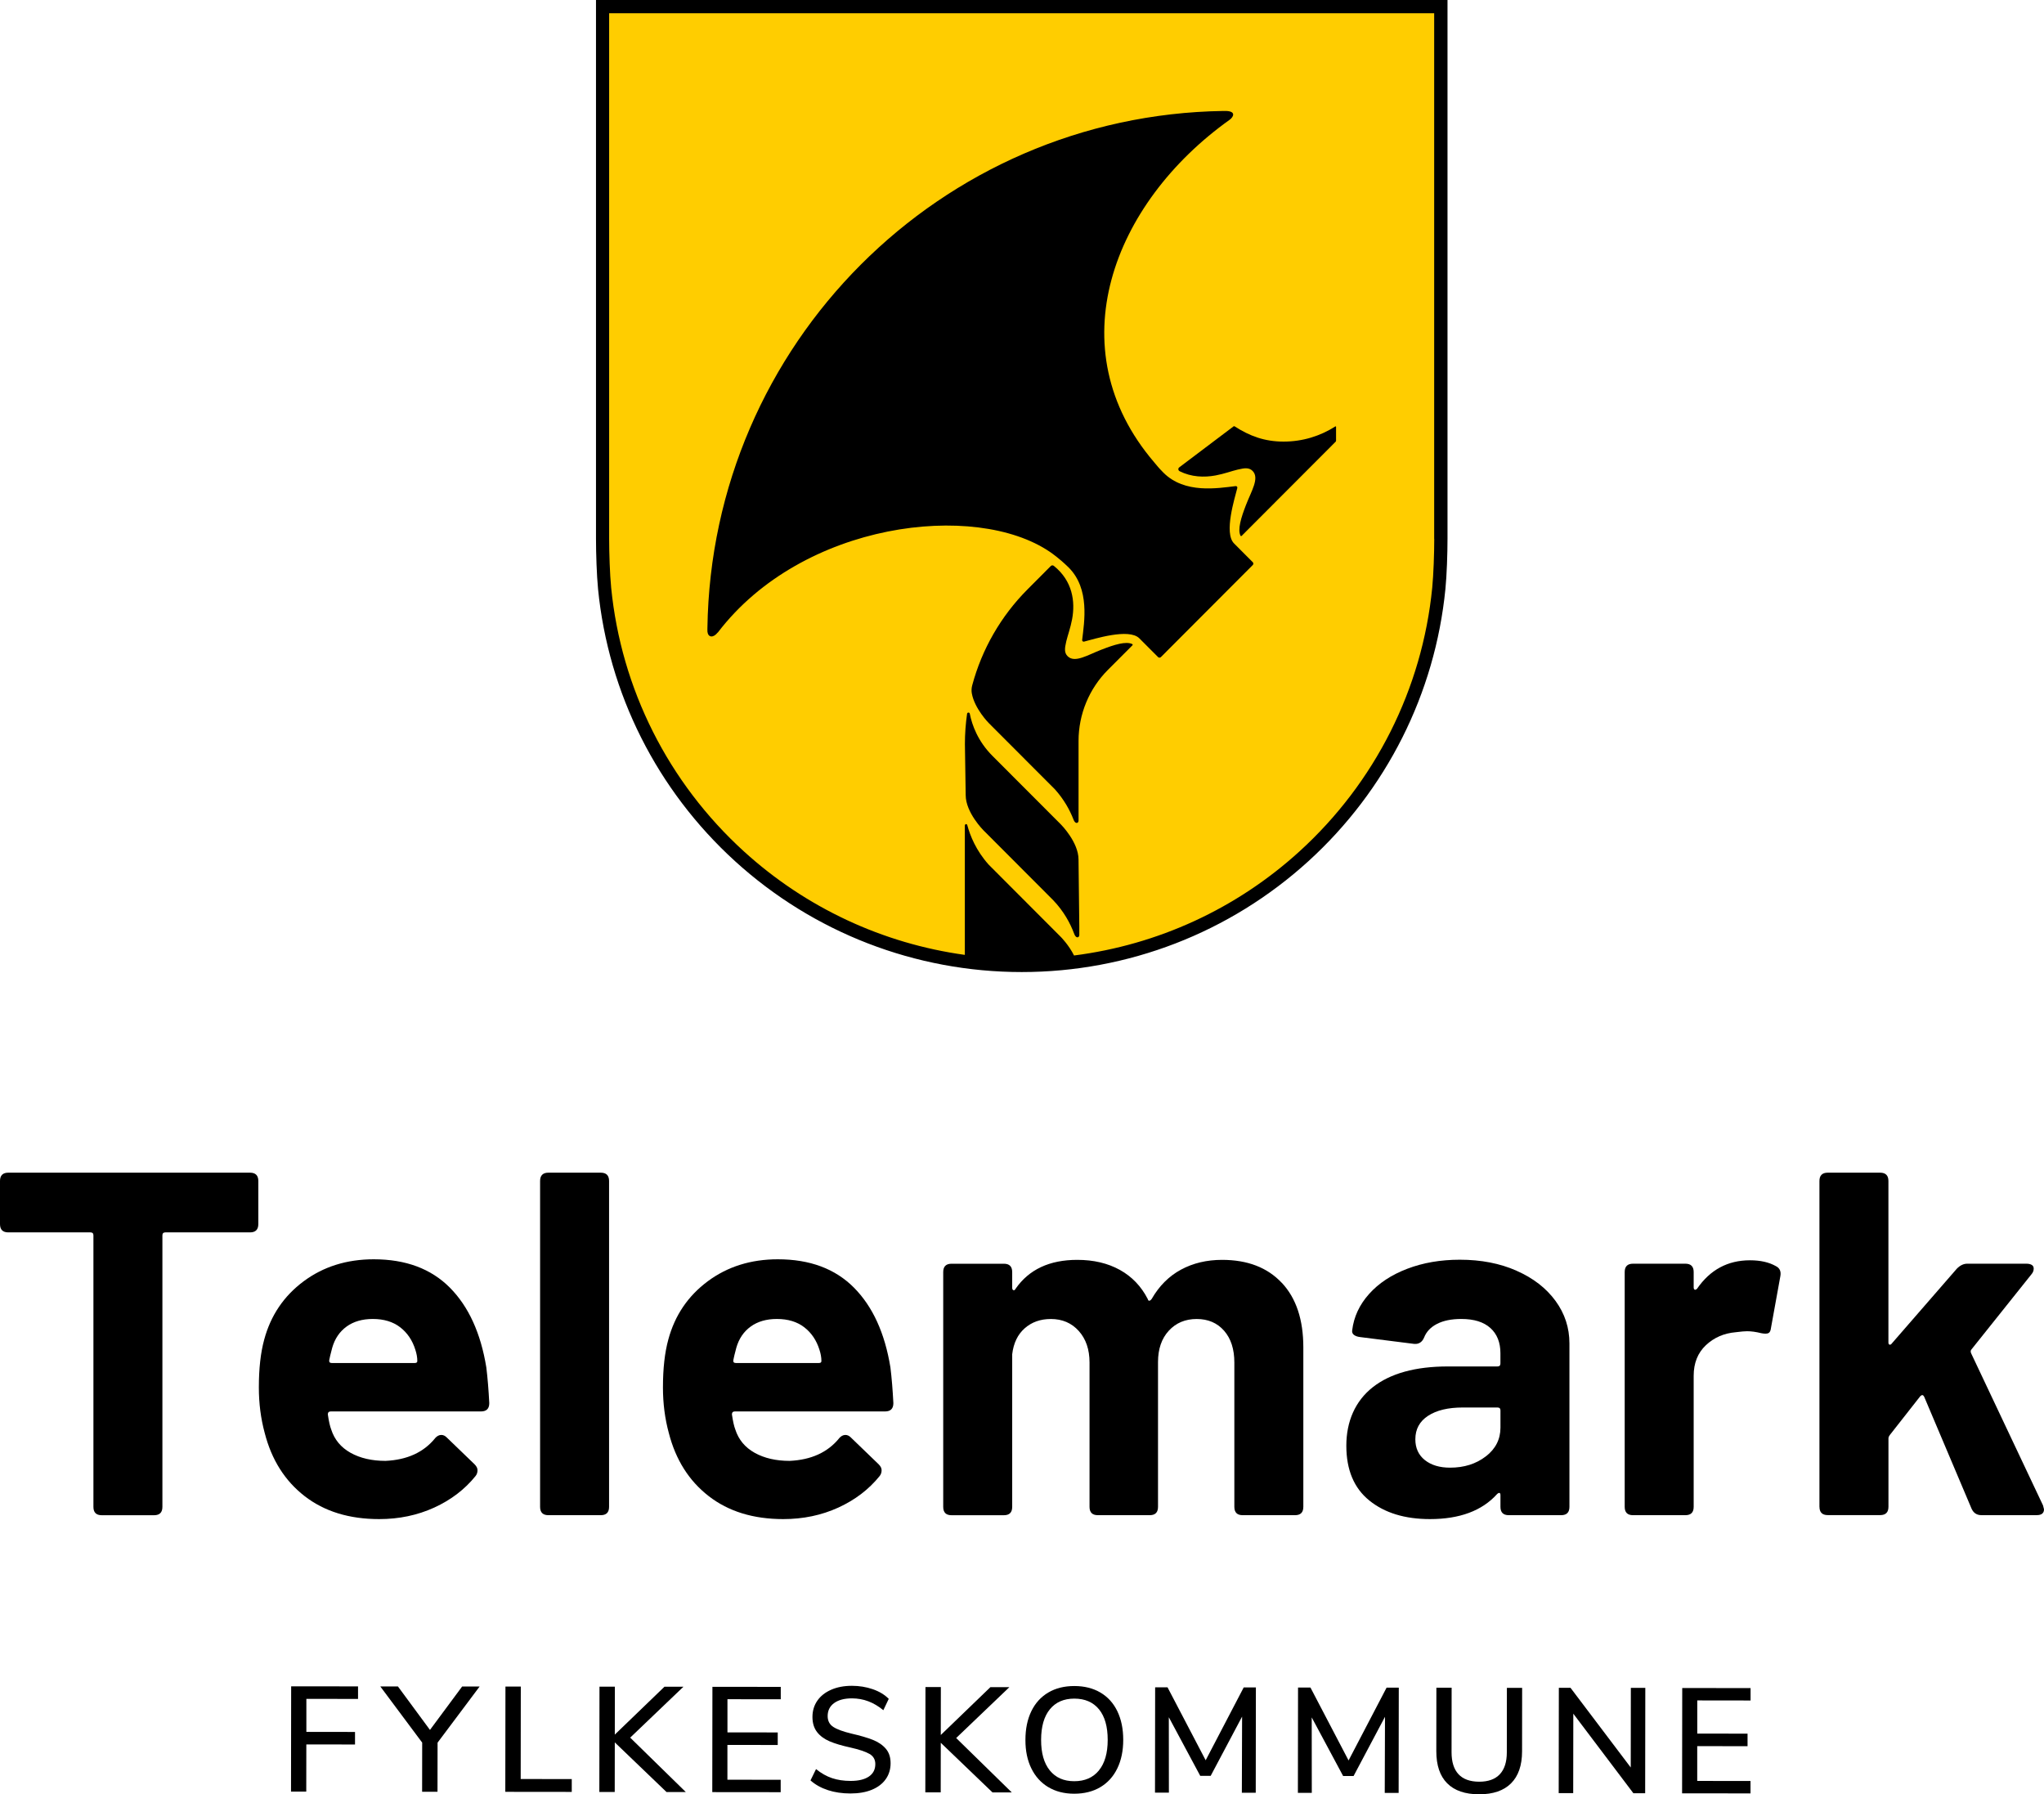 <?xml version="1.0" encoding="UTF-8"?>
<svg id="Layer_1" data-name="Layer 1" xmlns="http://www.w3.org/2000/svg" viewBox="0 0 575.17 504.84">
  <defs>
    <style>
      .cls-1 {
        fill: #ffcd00;
      }
    </style>
  </defs>
  <g>
    <g>
      <path d="m72.69,332.29v12.12c0,1.56-.78,2.34-2.34,2.34h-23.82c-.55,0-.83.28-.83.83v76.41c0,1.56-.78,2.34-2.34,2.34h-14.73c-1.56,0-2.34-.78-2.34-2.34v-76.41c0-.55-.28-.83-.83-.83H2.34c-1.56,0-2.34-.78-2.34-2.34v-12.12c0-1.56.78-2.34,2.34-2.34h68.01c1.56,0,2.34.78,2.34,2.34Z"/>
      <path d="m122.39,404.7c.55-.64,1.15-.96,1.79-.96.55,0,1.05.23,1.51.69l7.85,7.57c.55.55.83,1.1.83,1.65,0,.64-.18,1.19-.55,1.65-3.03,3.76-6.91,6.72-11.63,8.88-4.73,2.16-9.89,3.24-15.49,3.24-8.45,0-15.44-2.16-20.99-6.47-5.55-4.31-9.29-10.23-11.22-17.76-1.1-4.04-1.65-8.31-1.65-12.8,0-5.32.5-9.82,1.51-13.49,1.83-6.79,5.53-12.25,11.08-16.38,5.55-4.13,12.14-6.2,19.75-6.2,8.99,0,16.13,2.66,21.41,7.98,5.28,5.32,8.69,12.8,10.26,22.44.37,3.03.64,6.38.83,10.05,0,1.56-.78,2.34-2.34,2.34h-42.26c-.55,0-.83.28-.83.83.28,1.93.6,3.35.96,4.27.92,2.85,2.73,5.02,5.44,6.54,2.71,1.51,5.99,2.27,9.84,2.27,6.06-.28,10.69-2.39,13.91-6.33Zm-24.85-31.46c-1.97,1.42-3.33,3.42-4.06,5.99-.46,1.74-.74,2.89-.83,3.44-.09.55.14.83.69.83h23.4c.46,0,.69-.18.69-.55,0-1.01-.19-2.07-.55-3.17-.83-2.66-2.25-4.77-4.27-6.33-2.02-1.56-4.59-2.34-7.71-2.34-2.94,0-5.39.71-7.37,2.13Z"/>
      <path d="m151.98,423.98v-91.69c0-1.56.78-2.34,2.34-2.34h14.73c1.56,0,2.34.78,2.34,2.34v91.69c0,1.56-.78,2.34-2.34,2.34h-14.73c-1.56,0-2.34-.78-2.34-2.34Z"/>
      <path d="m236.1,404.7c.55-.64,1.15-.96,1.79-.96.55,0,1.05.23,1.51.69l7.85,7.57c.55.55.83,1.1.83,1.65,0,.64-.18,1.19-.55,1.65-3.03,3.76-6.91,6.72-11.63,8.88-4.73,2.16-9.89,3.24-15.49,3.24-8.45,0-15.44-2.16-20.99-6.47-5.55-4.31-9.29-10.23-11.22-17.76-1.1-4.04-1.65-8.31-1.65-12.8,0-5.32.5-9.82,1.51-13.49,1.83-6.79,5.53-12.25,11.08-16.38,5.55-4.13,12.14-6.2,19.75-6.2,8.99,0,16.13,2.66,21.41,7.98,5.28,5.32,8.69,12.8,10.26,22.44.37,3.03.64,6.38.83,10.05,0,1.56-.78,2.34-2.34,2.34h-42.26c-.55,0-.83.28-.83.83.28,1.93.6,3.35.96,4.27.92,2.85,2.73,5.02,5.44,6.54,2.71,1.51,5.99,2.27,9.84,2.27,6.06-.28,10.69-2.39,13.91-6.33Zm-24.85-31.46c-1.97,1.42-3.33,3.42-4.06,5.99-.46,1.74-.74,2.89-.83,3.44-.09.55.14.83.69.83h23.4c.46,0,.69-.18.69-.55,0-1.01-.19-2.07-.55-3.17-.83-2.66-2.25-4.77-4.27-6.33-2.02-1.56-4.59-2.34-7.71-2.34-2.94,0-5.39.71-7.37,2.13Z"/>
      <path d="m360.69,360.93c4.04,4.31,6.06,10.37,6.06,18.17v44.88c0,1.56-.78,2.34-2.34,2.34h-14.73c-1.56,0-2.34-.78-2.34-2.34v-40.61c0-3.76-.96-6.75-2.89-8.95-1.93-2.2-4.5-3.3-7.71-3.3s-5.83,1.1-7.85,3.3c-2.02,2.2-3.03,5.14-3.03,8.81v40.75c0,1.56-.78,2.34-2.34,2.34h-14.59c-1.56,0-2.34-.78-2.34-2.34v-40.61c0-3.67-1.01-6.63-3.03-8.88-2.02-2.25-4.64-3.37-7.85-3.37-2.94,0-5.39.87-7.37,2.62-1.97,1.74-3.14,4.18-3.51,7.3v42.95c0,1.56-.78,2.34-2.34,2.34h-14.73c-1.56,0-2.34-.78-2.34-2.34v-66.08c0-1.56.78-2.34,2.34-2.34h14.73c1.56,0,2.34.78,2.34,2.34v4.41c0,.37.11.6.34.69.23.09.43-.04.62-.41,3.76-5.41,9.54-8.12,17.35-8.12,4.59,0,8.58.94,11.98,2.82,3.39,1.88,6.01,4.61,7.85,8.19.09.37.25.53.48.48.23-.04.43-.21.62-.48,2.11-3.67,4.86-6.42,8.26-8.26,3.39-1.83,7.25-2.75,11.56-2.75,7.16,0,12.76,2.16,16.8,6.47Z"/>
      <path d="m426.76,357.55c4.68,2.06,8.33,4.89,10.95,8.47,2.62,3.58,3.92,7.57,3.92,11.98v45.98c0,1.56-.78,2.34-2.34,2.34h-14.73c-1.56,0-2.34-.78-2.34-2.34v-3.3c0-.37-.09-.57-.28-.62-.18-.04-.41.07-.69.34-4.22,4.68-10.51,7.02-18.86,7.02-7.07,0-12.76-1.74-17.07-5.23-4.32-3.49-6.47-8.63-6.47-15.42s2.48-12.55,7.43-16.45c4.96-3.9,12.02-5.85,21.2-5.85h13.9c.55,0,.83-.28.83-.83v-2.89c0-3.03-.94-5.39-2.82-7.09-1.88-1.7-4.61-2.55-8.19-2.55-2.75,0-5.03.46-6.82,1.38-1.79.92-3.01,2.2-3.65,3.85-.55,1.29-1.47,1.88-2.75,1.79l-15.28-1.93c-.74-.09-1.31-.3-1.72-.62-.41-.32-.57-.76-.48-1.31.46-3.76,2.04-7.16,4.75-10.19,2.71-3.03,6.29-5.39,10.74-7.09,4.45-1.7,9.38-2.55,14.8-2.55,5.96,0,11.29,1.03,15.97,3.1Zm-8.67,52.24c2.75-2.11,4.13-4.82,4.13-8.12v-4.82c0-.55-.28-.83-.83-.83h-9.77c-4.13,0-7.39.78-9.77,2.34-2.39,1.56-3.58,3.76-3.58,6.61,0,2.48.9,4.43,2.68,5.85,1.79,1.42,4.15,2.13,7.09,2.13,3.95,0,7.3-1.05,10.05-3.17Z"/>
      <path d="m499.73,356.25c1.1.55,1.51,1.51,1.24,2.89l-2.62,14.46c-.09.83-.34,1.33-.76,1.51-.41.18-1.08.18-2,0-1.47-.37-2.8-.55-3.99-.55-.64,0-1.7.09-3.17.28-3.3.28-6.1,1.49-8.4,3.65-2.29,2.16-3.44,5.03-3.44,8.6v36.89c0,1.56-.78,2.34-2.34,2.34h-14.73c-1.56,0-2.34-.78-2.34-2.34v-66.08c0-1.56.78-2.34,2.34-2.34h14.73c1.56,0,2.34.78,2.34,2.34v4.27c0,.37.09.6.28.69.18.09.41,0,.69-.28,3.67-5.32,8.63-7.98,14.87-7.98,2.94,0,5.37.55,7.3,1.65Z"/>
      <path d="m511.98,423.98v-91.69c0-1.56.78-2.34,2.34-2.34h14.73c1.56,0,2.34.78,2.34,2.34v45.43c0,.37.11.57.34.62.23.05.43-.07.62-.34l18.31-21.06c.92-.92,1.88-1.38,2.89-1.38h16.66c.64,0,1.15.12,1.51.34.37.23.55.57.55,1.03,0,.55-.18,1.06-.55,1.51l-16.93,21.2c-.28.28-.32.64-.14,1.1l20.24,42.82.28,1.1c0,1.1-.69,1.65-2.06,1.65h-15.56c-1.29,0-2.2-.6-2.75-1.79l-13.35-31.53c-.28-.55-.64-.6-1.1-.14l-8.54,10.88c-.28.37-.41.69-.41.96v19.27c0,1.56-.78,2.34-2.34,2.34h-14.73c-1.56,0-2.34-.78-2.34-2.34Z"/>
    </g>
    <g>
      <path d="m81.93,474.47l18.82.02v3.53s-14.54-.02-14.54-.02v9.29s13.69.02,13.69.02v3.53s-13.7-.02-13.7-.02l-.02,13.28h-4.29s.04-29.63.04-29.63Z"/>
      <path d="m123.13,490.32l-.02,13.82h-4.33s.02-13.83.02-13.83l-11.79-15.81h4.96s9.02,12.24,9.02,12.24l9.05-12.21h4.92s-11.83,15.79-11.83,15.79Z"/>
      <path d="m142.22,474.54h4.33s-.03,26.01-.03,26.01l14.37.02v3.61s-18.7-.02-18.7-.02l.04-29.62Z"/>
      <path d="m187.56,504.22l-14.56-13.97-.02,13.95h-4.33s.04-29.63.04-29.63h4.33s-.02,13.49-.02,13.49l13.97-13.47h5.34s-14.98,14.32-14.98,14.32l15.65,15.31h-5.42Z"/>
      <path d="m200.46,474.61l19.24.02v3.49s-15-.02-15-.02v9.33s14.15.02,14.15.02v3.53s-14.16-.02-14.16-.02v9.79s14.99.02,14.99.02v3.49s-19.25-.02-19.25-.02l.04-29.62Z"/>
      <path d="m233,503.69c-1.92-.62-3.56-1.53-4.93-2.74l1.56-3.19c1.45,1.18,2.96,2.03,4.51,2.55,1.55.52,3.3.78,5.23.78,2.21,0,3.92-.41,5.13-1.23s1.81-1.99,1.81-3.51c0-1.29-.56-2.25-1.68-2.88s-2.91-1.23-5.38-1.79c-2.35-.51-4.28-1.08-5.8-1.73-1.51-.65-2.7-1.52-3.55-2.63-.85-1.11-1.28-2.52-1.28-4.22,0-1.74.46-3.26,1.37-4.58.91-1.32,2.21-2.34,3.89-3.08,1.68-.74,3.63-1.11,5.84-1.11,2.07,0,4.03.32,5.86.95s3.34,1.54,4.51,2.72l-1.52,3.19c-1.37-1.12-2.78-1.96-4.22-2.5-1.44-.55-2.98-.82-4.6-.83-2.13,0-3.8.44-5.02,1.32-1.22.88-1.83,2.11-1.83,3.67,0,1.34.53,2.36,1.59,3.05,1.06.69,2.77,1.31,5.12,1.88,2.46.56,4.46,1.15,5.99,1.75,1.53.61,2.74,1.43,3.65,2.48.91,1.05,1.36,2.42,1.36,4.1,0,1.71-.46,3.21-1.37,4.49-.91,1.29-2.22,2.28-3.91,2.98-1.7.7-3.71,1.04-6.03,1.04-2.3,0-4.41-.31-6.32-.93Z"/>
      <path d="m279.29,504.33l-14.56-13.97-.02,13.95h-4.33s.04-29.63.04-29.63h4.33s-.02,13.49-.02,13.49l13.97-13.47h5.34s-14.98,14.32-14.98,14.32l15.65,15.31h-5.42Z"/>
      <path d="m294.98,502.84c-2.06-1.24-3.65-2.99-4.76-5.26-1.12-2.27-1.68-4.95-1.67-8.03,0-3.11.56-5.8,1.67-8.09,1.11-2.28,2.7-4.03,4.78-5.25,2.07-1.22,4.51-1.82,7.31-1.82,2.83,0,5.28.62,7.35,1.84,2.07,1.22,3.66,2.97,4.76,5.26,1.1,2.29,1.65,4.97,1.65,8.05,0,3.08-.56,5.76-1.67,8.04-1.11,2.28-2.7,4.04-4.78,5.27-2.07,1.23-4.53,1.84-7.35,1.84-2.8,0-5.23-.62-7.29-1.86Zm14.23-4.69c1.66-2.01,2.49-4.88,2.49-8.61s-.81-6.59-2.45-8.6c-1.64-2-3.95-3.01-6.95-3.01-2.94,0-5.23,1-6.87,3-1.64,2-2.46,4.86-2.47,8.59s.81,6.6,2.45,8.62c1.64,2.02,3.92,3.03,6.87,3.03,2.97,0,5.28-1,6.94-3.02Z"/>
      <path d="m353.4,474.8l-.04,29.62h-3.91s.07-21.43.07-21.43l-8.84,16.67h-2.94s-8.84-16.49-8.84-16.49l.02,21.22h-3.91s.04-29.63.04-29.63h3.49s10.73,20.52,10.73,20.52l10.7-20.49h3.45Z"/>
      <path d="m393.61,474.85l-.04,29.62h-3.91s.07-21.43.07-21.43l-8.84,16.67h-2.94s-8.84-16.49-8.84-16.49l.02,21.22h-3.91s.04-29.63.04-29.63h3.49s10.73,20.52,10.73,20.52l10.7-20.49h3.45Z"/>
      <path d="m407.23,501.76c-2.04-2.05-3.06-5.06-3.06-9.04l.02-17.86h4.29s-.02,18.16-.02,18.16c0,2.72.65,4.78,1.95,6.18,1.3,1.4,3.24,2.1,5.82,2.11,2.55,0,4.48-.69,5.8-2.09,1.32-1.4,1.98-3.46,1.98-6.17l.02-18.15h4.29s-.02,17.86-.02,17.86c0,3.95-1.04,6.95-3.1,9.01-2.06,2.06-5.05,3.08-8.97,3.08-3.95,0-6.95-1.03-8.99-3.08Z"/>
      <path d="m462.98,474.93l-.04,29.62h-3.32s-16.9-22.38-16.9-22.38l-.03,22.35h-4.08s.04-29.63.04-29.63h3.28s16.95,22.42,16.95,22.42l.03-22.4h4.08Z"/>
      <path d="m473.36,474.95l19.24.02v3.49s-15-.02-15-.02v9.33s14.15.02,14.15.02v3.53s-14.16-.02-14.16-.02v9.79s14.99.02,14.99.02v3.49s-19.25-.02-19.25-.02l.04-29.62Z"/>
    </g>
  </g>
  <path class="cls-1" d="m168.91,1.37v150.12c0,4.02.2,10.11.58,13.97,2.88,29.1,16.43,56.02,38.16,75.8,21.88,19.91,50.24,30.88,79.86,30.88s57.98-10.97,79.86-30.88c21.73-19.78,35.29-46.7,38.16-75.8.38-3.84.58-9.93.58-13.97V1.37h-237.21Z"/>
  <g>
    <path d="m167.71,0v151.63c0,4.07.2,10.22.58,14.11,2.9,29.39,16.6,56.59,38.55,76.57,22.1,20.11,50.75,31.19,80.67,31.19s58.57-11.08,80.67-31.19c21.95-19.98,35.64-47.17,38.55-76.57.39-3.88.59-10.04.59-14.11V0h-239.6Zm235.88,151.63c0,3.98-.2,9.98-.57,13.74-2.81,28.47-16.08,54.82-37.35,74.18-17.75,16.16-39.87,26.29-63.44,29.29-1.47-2.96-3.72-5.22-3.72-5.22h0s-20.33-20.37-20.33-20.37c-3.55-3.98-5.19-8.12-5.98-11.05h0c-.14-.56-.7-.31-.7.06v36.41c-23.09-3.19-44.74-13.25-62.17-29.12-21.27-19.36-34.53-45.7-37.35-74.17-.37-3.77-.57-9.77-.57-13.74V3.73h232.16v147.91Z"/>
    <path d="m303.49,241.83c0-4.89-4.96-9.86-4.96-9.86h0s-19.26-19.29-19.26-19.29c-4.12-4.13-5.75-8.69-6.38-11.88-.08-.43-.7-.4-.76.03-.4,2.8-.61,5.64-.61,8.51l.22,14.38c0,4.89,4.96,9.86,4.96,9.86l19.67,19.71c3.03,3.17,4.81,6.55,5.86,9.35h0c.54,1.58,1.48,1.19,1.48.45v-2.45l-.22-18.8h0Z"/>
    <path d="m309.99,182.77c-3.92,1.51-7.55,3.88-9.57,1.86-.99-.99-.82-2.25-.4-4.07,0-.02,0-.03.01-.05,0-.02.01-.05.02-.07,0,0,0-.01,0-.02.41-1.71,1.18-3.74,1.64-6.22.91-4.92.15-10.74-5.15-14.99-.25-.2-.63-.18-.85.05l-.85.85h0s0,0,0,0l-5.7,5.72c-7.52,7.54-12.85,16.87-15.56,26.98-.2.74-.25,1.51-.12,2.26.78,4.36,4.78,8.39,4.83,8.43l18.6,18.63c2.59,2.91,4.17,5.86,5.13,8.32,0,0,0,0,0,0,.54,1.59,1.48,1.19,1.48.45v-22.44c0-7.49,2.97-14.68,8.26-19.98l6.91-6.92c.1-.1.08-.28-.05-.34-1.75-.86-5.05.15-8.61,1.55Z"/>
    <path d="m201.97,177.99s.04-.04.06-.07c23.75-31.1,72.4-36.96,93.42-22.63.54.36,2.7,1.89,5,4.13h0s0,0,0,0c.1.09.19.18.29.28,5.98,6,4.37,15.28,3.77,20.37-.03.29.24.53.52.46,2.82-.71,12.64-3.87,15.57-.93h0s3.52,3.53,3.52,3.53l1.75,1.75c.22.22.58.22.8,0l25.85-25.9c.22-.22.22-.58,0-.8l-1.75-1.75-3.52-3.53h0c-2.93-2.94.22-12.78.92-15.6.07-.29-.16-.56-.46-.53-5.08.6-14.34,2.22-20.33-3.78-.09-.1-.18-.19-.28-.29,0,0,0,0,0,0h0c-1.18-1.2-1.26-1.38-2.31-2.61-27.41-32.02-11.75-72.88,21.22-96.39t0,0c1.04-.75,1.87-2.31-.81-2.47-.25-.01-.87-.01-.94-.01-79.68,1.19-144.04,65.65-145.2,145.48,0,.06-.02.76.01,1.06.19,1.59,1.6,1.83,2.88.21Z"/>
    <polygon points="349.2 150.95 349.2 150.95 349.2 150.96 349.2 150.95"/>
    <path d="m331.93,132.58c3.3,1.66,6.91,1.79,10.14,1.19,2.47-.46,4.5-1.24,6.2-1.64,0,0,.01,0,.02,0,.02,0,.05-.01.07-.02.02,0,.03,0,.05-.01,1.81-.43,3.07-.59,4.06.4,2.01,2.02-.35,5.66-1.86,9.59-1.39,3.58-2.4,6.89-1.54,8.64.06.12.23.14.33.04l26.44-26.49c.07-.07.12-.18.12-.28v-3.9c0-.19-.16-.15-.22-.11,0,0,0,0,0,0-4.22,2.7-9.2,4.26-14.54,4.26-5.37,0-9.59-1.58-13.8-4.3-.08-.05-.18-.05-.26,0l-15.31,11.55c-.38.29-.32.86.11,1.08Z"/>
  </g>
</svg>